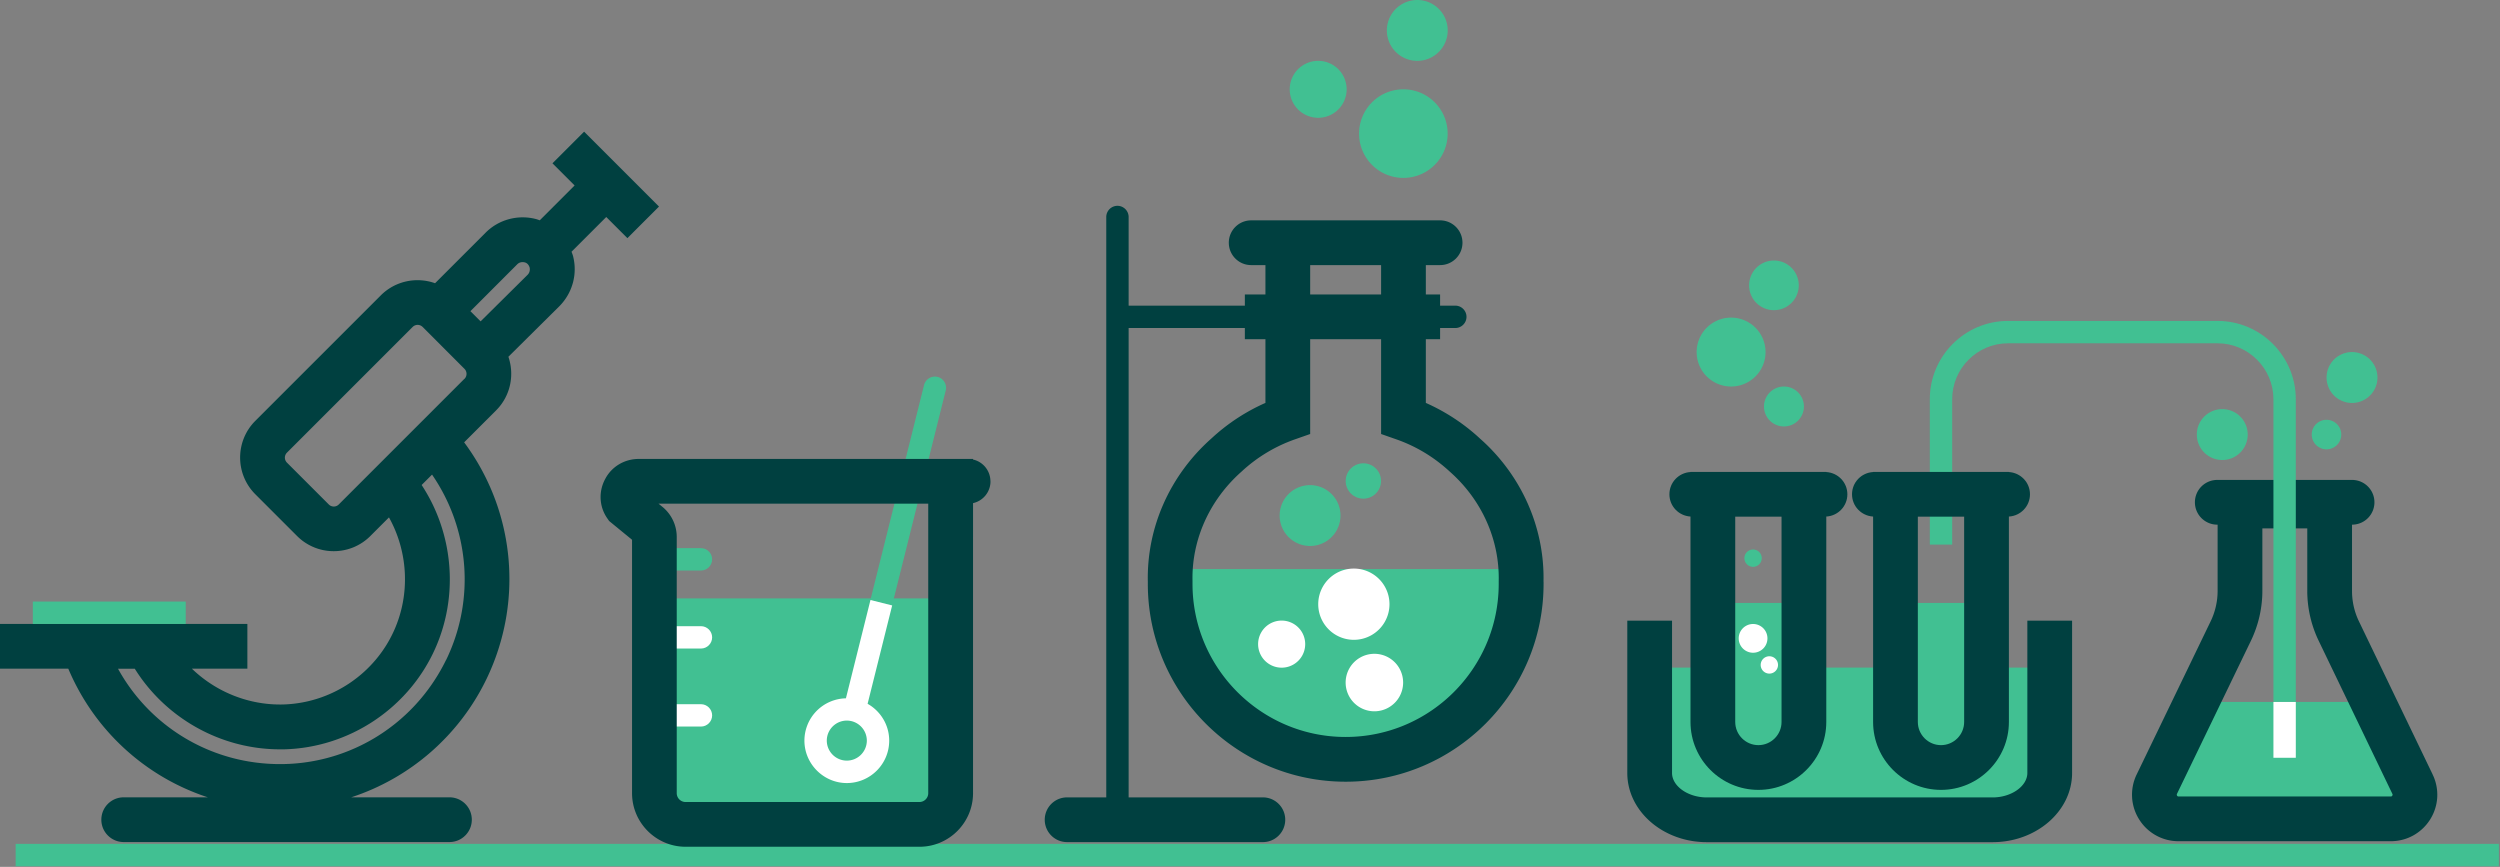 <svg width="447" height="155" viewBox="0 0 447 155" fill="none" xmlns="http://www.w3.org/2000/svg"><rect x="0" y="0" width="447" height="155" fill="#808080" stroke="none"/><path d="M117 106.99v34.83a5.57 5.57 0 0 0 5.58 5.58h41.81a5.57 5.57 0 0 0 5.58-5.58v-34.83H117Zm307.27 18.52h-31.54l-7.1 14.7c-1.39 2.87.7 6.2 3.89 6.2h37.94c3.18 0 5.27-3.32 3.89-6.19l-7.08-14.71Zm-57.78-6.14v18.82c0 4.64-4.56 8.38-10.22 8.38h-51.09c-5.65 0-10.22-3.74-10.22-8.38v-18.82h71.53Z" fill="#41C092"/><path d="m112.17 42.59 5.66-5.66-13.39-13.39-5.66 5.66 3.96 3.96-6.23 6.23c-.23-.08-.46-.17-.7-.23-3.21-.83-6.64.1-8.96 2.42l-9.06 9.06c-3.27-1.17-7.07-.45-9.69 2.16L45.65 75.25c-3.62 3.62-3.62 9.5 0 13.12l7.46 7.46a9.221 9.221 0 0 0 6.56 2.72c2.48 0 4.81-.97 6.56-2.72l3.32-3.32c3.4 6.11 3.84 13.63.94 20.16-3.48 7.85-11.29 13.07-19.9 13.29-6.12.14-11.98-2.25-16.28-6.4h9.92v-8H0v8h12.21c4.66 11.05 13.8 19.35 24.95 23H22.12c-2.21 0-4 1.79-4 4s1.79 4 4 4h58.24c2.21 0 4-1.79 4-4s-1.79-4-4-4H62.8a41.032 41.032 0 0 0 24.18-21.14c6.7-13.9 5.07-30.13-3.99-42.33l5.71-5.71c2.59-2.59 3.32-6.34 2.2-9.59l9.19-9.11c2.3-2.39 3.19-5.72 2.37-8.9l-.03-.1c-.07-.23-.16-.45-.24-.67l6.21-6.21 3.77 3.77v.02Zm-32.39 75.36c-5.89 12.11-18.34 19.43-31.74 18.61-11.48-.69-21.53-7.18-26.94-16.99h3c5.54 8.87 15.41 14.41 25.94 14.41h.78c11.68-.3 22.28-7.39 27.01-18.05 4.23-9.54 3.21-20.63-2.44-29.21l1.86-1.86c6.68 9.71 7.76 22.28 2.54 33.1l-.01-.01Zm3.25-50.21L60.58 90.19a1.257 1.257 0 0 1-1.8 0l-7.46-7.46c-.51-.51-.51-1.3 0-1.81l22.45-22.45c.51-.51 1.3-.51 1.81 0l7.46 7.47c.5.5.5 1.31 0 1.81l-.01-.01Zm11.35-18.65-8.45 8.37-1.82-1.82 8.39-8.4c.33-.33.83-.45 1.31-.33.56.14.8.62.89.93.1.47-.03.94-.33 1.25h.01Zm261.89 101.49h-51.09c-7.84 0-14.22-5.55-14.22-12.38v-27.23h8v27.23c0 2.37 2.85 4.38 6.22 4.38h51.09c3.37 0 6.22-2.01 6.22-4.38v-27.23h8v27.23c0 6.83-6.38 12.38-14.22 12.38Z" fill="#004040"/><path d="M157.09 111.72a2.007 2.007 0 0 1-1.95-2.48l10.08-40.39a2.011 2.011 0 0 1 2.42-1.46c1.07.27 1.72 1.35 1.46 2.42l-10.08 40.39c-.23.91-1.04 1.52-1.94 1.52h.01Z" fill="#41C092"/><path d="m155.13 125.83 4.39-17.58-3.88-.97-4.39 17.58a7.573 7.573 0 0 0-7.42 7.57c0 4.13 3.4 7.58 7.58 7.58s7.58-3.4 7.58-7.58c0-2.83-1.56-5.29-3.86-6.59v-.01ZM151.41 136a3.59 3.59 0 0 1-3.58-3.58 3.59 3.59 0 0 1 3.58-3.58 3.59 3.59 0 0 1 3.58 3.58 3.59 3.59 0 0 1-3.58 3.58Z" fill="#fff"/><path d="M125.33 102.01h-8.37c-1.1 0-2-.9-2-2s.9-2 2-2h8.37c1.1 0 2 .9 2 2s-.9 2-2 2Z" fill="#41C092"/><path d="M125.33 129.91h-8.37c-1.1 0-2-.9-2-2s.9-2 2-2h8.37c1.1 0 2 .9 2 2s-.9 2-2 2Zm0-13.95h-8.37c-1.1 0-2-.9-2-2s.9-2 2-2h8.37c1.1 0 2 .9 2 2s-.9 2-2 2Z" fill="#fff"/><path d="M446.8 150.88H2.8v4h444v-4Z" fill="#41C092"/><path d="m434.96 138.48-13.19-27.4c-.81-1.68-1.23-3.55-1.23-5.41V93.81h.01c2.21 0 4-1.79 4-4s-1.79-4-4-4h-24.1c-2.21 0-4 1.79-4 4s1.79 4 4 4h.06v11.85c0 1.87-.43 3.74-1.24 5.42l-13.23 27.39a8.285 8.285 0 0 0 .44 8.04 8.282 8.282 0 0 0 7.05 3.9h37.94c2.88 0 5.51-1.46 7.04-3.89 1.53-2.44 1.7-5.44.45-8.03v-.01Zm-7.22 3.78c-.09.15-.21.15-.27.15h-37.94c-.06 0-.18 0-.27-.15-.09-.15-.04-.26-.02-.31l13.23-27.39c1.33-2.76 2.04-5.84 2.04-8.9V94.48h8.03v11.19c0 3.05.7 6.12 2.03 8.88l13.19 27.4c.02.05.08.16-.02.31Z" fill="#004040"/><path d="M410.49 125.51h-4V71.38c0-5.51-4.49-10-10-10h-37.44c-5.51 0-10 4.49-10 10v26h-4v-26c0-7.72 6.28-14 14-14h37.44c7.72 0 14 6.28 14 14v54.13Zm-201.26-21.55c0 .14-.01.29-.01.43 0 17.33 14.05 31.38 31.38 31.38s31.38-14.05 31.38-31.38c0-.14 0-.29-.01-.43.02-.74 0-1.48-.05-2.21h-62.65c-.04.73-.06 1.47-.05 2.21h.01Z" fill="#41C092"/><path d="M242.07 114.4a6.37 6.37 0 1 0 0-12.74 6.37 6.37 0 0 0 0 12.74Z" fill="#fff"/><path d="M234.24 97.62a5.44 5.44 0 1 0 0-10.88 5.44 5.44 0 0 0 0 10.88Zm19.17-86.74a5.44 5.44 0 1 0 0-10.88 5.44 5.44 0 0 0 0 10.88Zm-2.49 20.93a7.92 7.92 0 1 0 0-15.84 7.92 7.92 0 0 0 0 15.84Zm68.05 44.44a3.57 3.57 0 1 0 0-7.14 3.57 3.57 0 0 0 0 7.14Zm-9.45-7.14a6.16 6.16 0 1 0 0-12.32 6.16 6.16 0 0 0 0 12.32Zm106.46 11.23a2.64 2.64 0 1 0 0-5.28 2.64 2.64 0 0 0 0 5.28Zm4.56-8.29a4.55 4.55 0 1 0 0-9.1 4.55 4.55 0 0 0 0 9.1Zm-23.2 10.2a4.55 4.55 0 1 0 0-9.1 4.55 4.55 0 0 0 0 9.1Zm-80.16-26.79a4.44 4.44 0 1 0 0-8.88 4.44 4.44 0 0 0 0 8.88Zm-81.49-34.4a5.09 5.09 0 1 0 0-10.18 5.09 5.09 0 0 0 0 10.18Zm8.08 68.1a3.16 3.16 0 1 0 0-6.32 3.16 3.16 0 0 0 0 6.32Z" fill="#41C092"/><path d="M229.16 119.38a4.21 4.21 0 1 0 0-8.42 4.21 4.21 0 0 0 0 8.42Zm16.58 7.8a5.14 5.14 0 1 0 0-10.28 5.14 5.14 0 0 0 0 10.28Z" fill="#fff"/><path d="M275.98 104.01v-.06c.19-9.67-3.96-18.99-11.33-25.51a35.265 35.265 0 0 0-9.71-6.4V60.65h2.55v-2h2.72c1.1 0 2-.9 2-2s-.9-2-2-2h-2.72v-2h-2.55V47.4h2.55c2.21 0 4-1.79 4-4s-1.79-4-4-4h-33.78c-2.21 0-4 1.79-4 4s1.79 4 4 4h2.55v5.25h-3.68v2H201.8V38.8c0-1.1-.9-2-2-2s-2 .9-2 2v103.77h-7c-2.21 0-4 1.79-4 4s1.79 4 4 4h35c2.21 0 4-1.79 4-4s-1.79-4-4-4h-24V58.65h20.78v2h3.68v11.39c-3.56 1.57-6.8 3.71-9.64 6.34-7.43 6.58-11.58 15.9-11.39 25.57v.44c0 19.51 15.87 35.38 35.38 35.38 19.51 0 35.38-15.87 35.38-35.38v-.38h-.01ZM246.94 47.4v5.25h-12.68V47.4h12.68Zm-6.34 84.37c-15.1 0-27.38-12.28-27.38-27.38v-.52c-.16-7.35 3.02-14.46 8.78-19.56a27.33 27.33 0 0 1 9.58-5.77l2.68-.94V60.65h12.68V77.6l2.68.94c3.58 1.25 6.8 3.19 9.65 5.83 5.69 5.04 8.86 12.15 8.7 19.5v.52c0 15.1-12.27 27.38-27.37 27.38Z" fill="#004040"/><path d="M322.54 129.08c0 4.5-3.64 8.14-8.14 8.14s-8.14-3.64-8.14-8.14v-21.27h16.28v21.27Z" fill="#41C092"/><path d="M330.31 88.38c0-2.13-1.67-3.85-3.77-3.98v-.02h-24.28v.02c-2.1.12-3.77 1.85-3.77 3.98s1.67 3.85 3.77 3.98v36.73c0 6.69 5.45 12.14 12.14 12.14s12.14-5.45 12.14-12.14V92.36c2.1-.12 3.77-1.85 3.77-3.98Zm-11.77 40.71c0 2.28-1.86 4.14-4.14 4.14-2.28 0-4.14-1.86-4.14-4.14V92.38h8.28v36.71Z" fill="#004040"/><path d="M355.19 129.08c0 4.5-3.64 8.14-8.14 8.14s-8.14-3.64-8.14-8.14v-21.27h16.28v21.27Z" fill="#41C092"/><path d="M362.96 88.38c0-2.13-1.67-3.85-3.77-3.98v-.02h-24.28v.02c-2.1.12-3.77 1.85-3.77 3.98s1.67 3.85 3.77 3.98v36.73c0 6.69 5.45 12.14 12.14 12.14s12.14-5.45 12.14-12.14V92.36c2.1-.12 3.77-1.85 3.77-3.98Zm-11.77 40.71c0 2.28-1.86 4.14-4.14 4.14-2.28 0-4.14-1.86-4.14-4.14V92.38h8.28v36.71Z" fill="#004040"/><path d="M313.45 116.71a2.57 2.57 0 1 0 0-5.14 2.57 2.57 0 0 0 0 5.14Zm2.91 3.73a1.55 1.55 0 1 0 0-3.1 1.55 1.55 0 0 0 0 3.1Z" fill="#fff"/><path d="M313.45 101.35a1.55 1.55 0 1 0 0-3.1 1.55 1.55 0 0 0 0 3.1Z" fill="#41C092"/><path d="M410.49 125.51h-4v9.98h4v-9.98Z" fill="#fff"/><path d="M177.09 86.06a4 4 0 0 0-3.12-3.9v-.1h-59.79c-2.54 0-4.84 1.4-5.97 3.58-1.22 2.26-1.08 4.96.38 7.05l.32.46 4.1 3.36v45.31c0 5.28 4.3 9.58 9.58 9.58h41.81c5.28 0 9.58-4.3 9.58-9.58V89.96a3.99 3.99 0 0 0 3.12-3.9h-.01Zm-11.12 55.76c0 .87-.71 1.58-1.58 1.58h-41.81c-.87 0-1.58-.71-1.58-1.58V96.01c0-2.09-.93-4.05-2.54-5.37l-.71-.58h48.22v51.76Z" fill="#004040"/><path d="M33.21 107.56H5.87v4h27.34v-4Z" fill="#41C092"/></svg>